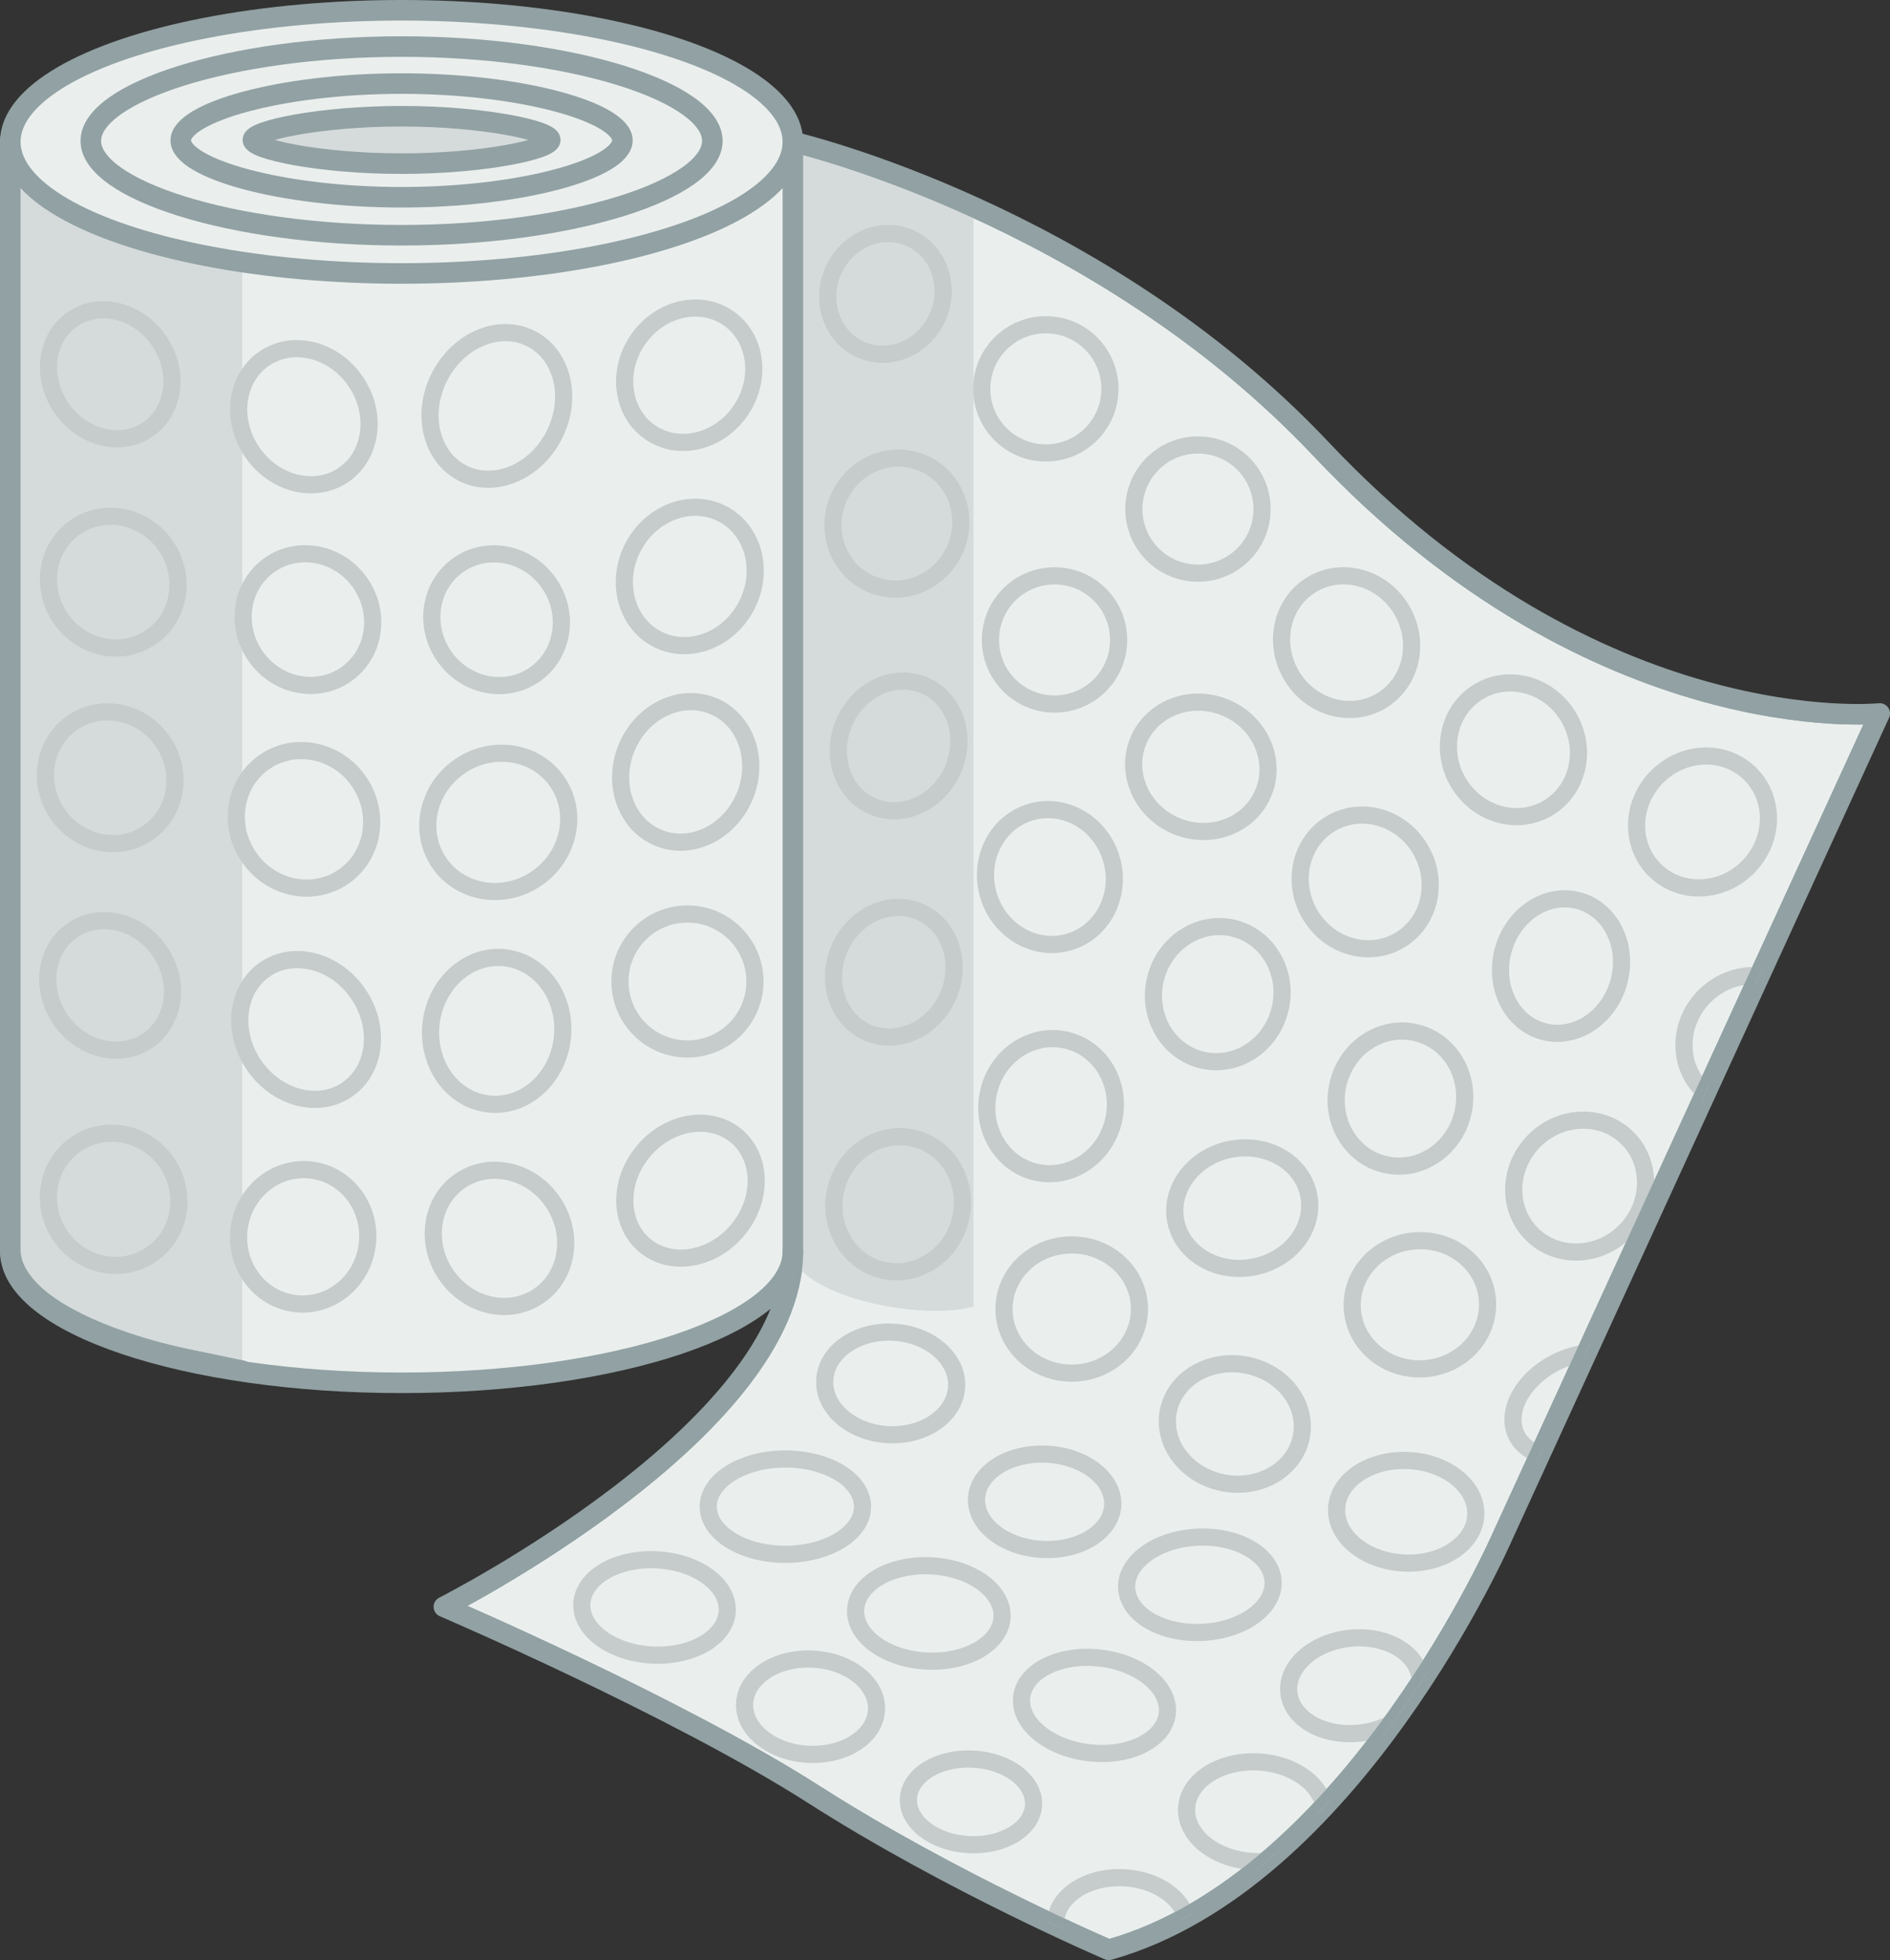 <?xml version="1.0" encoding="UTF-8"?> <svg xmlns="http://www.w3.org/2000/svg" xmlns:xlink="http://www.w3.org/1999/xlink" id="Layer_2" data-name="Layer 2" viewBox="0 0 781.5 810.3"><rect x="0" y="0" width="781.5" height="810.3" fill="#333333" stroke="none"/><defs><style> .cls-1 { stroke-width: 7.1px; } .cls-1, .cls-2, .cls-3, .cls-4, .cls-5, .cls-6, .cls-7, .cls-8, .cls-9, .cls-10, .cls-11, .cls-12, .cls-13, .cls-14, .cls-15, .cls-16, .cls-17, .cls-18, .cls-19, .cls-20, .cls-21 { fill: none; } .cls-1, .cls-2, .cls-3, .cls-4, .cls-5, .cls-6, .cls-7, .cls-8, .cls-10, .cls-11, .cls-12, .cls-13, .cls-22, .cls-14, .cls-15, .cls-23, .cls-16, .cls-17, .cls-18, .cls-19, .cls-20, .cls-21 { stroke-linecap: round; stroke-linejoin: round; } .cls-1, .cls-2, .cls-3, .cls-5, .cls-6, .cls-7, .cls-8, .cls-10, .cls-11, .cls-12, .cls-13, .cls-14, .cls-15, .cls-16, .cls-17, .cls-18, .cls-19, .cls-20, .cls-21 { stroke: #c5cccb; } .cls-2 { stroke-width: 7.1px; } .cls-3 { stroke-width: 7.1px; } .cls-4, .cls-22, .cls-23 { stroke: #92a1a3; stroke-width: 8.5px; } .cls-5 { stroke-width: 7.1px; } .cls-6 { stroke-width: 7.1px; } .cls-7 { stroke-width: 7.1px; } .cls-8 { stroke-width: 7.1px; } .cls-10 { stroke-width: 7.1px; } .cls-11 { stroke-width: 7.1px; } .cls-12 { stroke-width: 7.1px; } .cls-13 { stroke-width: 7.1px; } .cls-22, .cls-24 { fill: #d5dbdb; } .cls-14 { stroke-width: 7.1px; } .cls-15 { stroke-width: 7.1px; } .cls-23 { fill: #eaefee; } .cls-16 { stroke-width: 7.1px; } .cls-17 { stroke-width: 7.1px; } .cls-18 { stroke-width: 7.1px; } .cls-19 { stroke-width: 7.1px; } .cls-20 { stroke-width: 7.1px; } .cls-25 { clip-path: url(#clippath); } .cls-21 { stroke-width: 7.1px; } </style><clipPath id="clippath"><path class="cls-9" d="M546.35,185.65c-92.3-97.8-218.4-127-218.4-127H4.25v458.6c0,30,72.5,54.4,161.8,54.4s161.8-24.4,161.8-54.4c-.1,73.8-144.3,146.8-144.3,146.8,0,0,95.9,41.1,153,77.6,57.1,36.5,121.9,64.2,121.9,64.2,100.8-28.2,162.8-170.9,162.8-170.9l156-340.2s-116.5,12.1-231-109.3l.1.2h0Z"></path></clipPath></defs><g id="drawn"><path class="cls-23" d="M327.85,58.65s126.1,29.2,218.4,127c114.5,121.4,231,109.3,231,109.3l-156,340.2s-62.1,142.7-162.8,170.9c0,0-64.8-27.7-121.9-64.2s-153-77.6-153-77.6c0,0,144.1-73,144.3-146.8"></path><path class="cls-24" d="M327.85,63.15s7.9,1.8,21.2,6.1,31.9,11,53.5,20.7v450.1c-20.6,6.5-74.6-4.4-74.6-22.9"></path><path class="cls-23" d="M4.25,58.65v458.6c0,30,72.5,54.4,161.8,54.4s161.8-24.4,161.8-54.4V58.65H4.25Z"></path><path class="cls-22" d="M100.15,58.65l-95.9-.8v458.6c0,3.8,1.1,7.4,3.3,11,2.2,3.5,5.3,7,9.4,10.2,4.1,3.3,9.1,6.3,14.9,9.2,5.8,2.9,12.4,5.6,19.8,8.1,7.3,2.5,15.3,4.7,24,6.6l24.5,5.1"></path><ellipse class="cls-23" cx="166.05" cy="58.65" rx="161.8" ry="54.4"></ellipse><path class="cls-23" d="M294.55,58.25c0,19.9-57.5,39-128.5,39S37.55,78.25,37.55,58.25,95.05,19.25,166.05,19.25s128.5,19,128.5,39Z"></path><path class="cls-23" d="M257.35,58.05c0,11.4-40.9,23.5-91.3,23.5s-91.3-12.1-91.3-23.5,40.9-23.5,91.3-23.5,91.3,12.1,91.3,23.5h0Z"></path><path class="cls-22" d="M227.55,57.85c0,3.8-27.5,9.8-61.5,9.8s-61.5-6-61.5-9.8,27.5-9.8,61.5-9.8,61.5,6,61.5,9.8Z"></path><g class="cls-25"><g><ellipse class="cls-5" cx="45.57" cy="154.74" rx="24.5" ry="27.6" transform="translate(-79.1 52.37) rotate(-34.2)"></ellipse><ellipse class="cls-5" cx="46.83" cy="240.65" rx="26.4" ry="27.6" transform="translate(-127.17 67.93) rotate(-34.2)"></ellipse><ellipse class="cls-5" cx="45.57" cy="321.51" rx="26.4" ry="27.6" transform="translate(-172.84 81.21) rotate(-34.2)"></ellipse><ellipse class="cls-5" cx="45.55" cy="407.36" rx="24.9" ry="27.6" transform="translate(-221.1 96.05) rotate(-34.2)"></ellipse><ellipse class="cls-5" cx="47" cy="495.79" rx="26.7" ry="27.6" transform="translate(-270.55 112.15) rotate(-34.2)"></ellipse><ellipse class="cls-5" cx="125.66" cy="172.28" rx="25.9" ry="29.1" transform="translate(-75.11 100.42) rotate(-34.2)"></ellipse><ellipse class="cls-5" cx="127.32" cy="256.13" rx="26.4" ry="27.6" transform="translate(-121.95 115.86) rotate(-34.2)"></ellipse><ellipse class="cls-5" cx="125.69" cy="338.72" rx="27.6" ry="28.8" transform="translate(-168.65 129.22) rotate(-34.2)"></ellipse><ellipse class="cls-5" cx="126.57" cy="425.58" rx="26.1" ry="30.1" transform="translate(-217.32 144.74) rotate(-34.2)"></ellipse><ellipse class="cls-15" cx="125.36" cy="511.29" rx="27.8" ry="26.7" transform="translate(-396.83 577.97) rotate(-83.5)"></ellipse><ellipse class="cls-20" cx="205.44" cy="167.82" rx="31.2" ry="26.6" transform="translate(-37.54 274.25) rotate(-62.9)"></ellipse><ellipse class="cls-5" cx="205.33" cy="256.19" rx="26.4" ry="27.6" transform="translate(-108.49 159.71) rotate(-34.2)"></ellipse><ellipse class="cls-5" cx="206.03" cy="339.96" rx="29.6" ry="28.1" transform="translate(-155.46 174.59) rotate(-34.2)"></ellipse><ellipse class="cls-15" cx="205.38" cy="426.16" rx="30.4" ry="27.3" transform="translate(-241.29 581.98) rotate(-83.5)"></ellipse><ellipse class="cls-5" cx="206.52" cy="511.93" rx="26.7" ry="28.8" transform="translate(-252.03 204.61) rotate(-34.2)"></ellipse><ellipse class="cls-10" cx="284.98" cy="155.11" rx="28.6" ry="25.8" transform="translate(-2.18 306.14) rotate(-56.3)"></ellipse><ellipse class="cls-16" cx="369.58" cy="401.92" rx="27.2" ry="24.5" transform="translate(-145.11 584.18) rotate(-66.9)"></ellipse><ellipse class="cls-16" cx="371.57" cy="308.36" rx="27.2" ry="24.5" transform="translate(-57.85 529.16) rotate(-66.9)"></ellipse><ellipse class="cls-16" cx="370.86" cy="216.45" rx="27.2" ry="26.3" transform="translate(26.26 472.66) rotate(-66.9)"></ellipse><ellipse class="cls-16" cx="366.13" cy="121.5" rx="25.2" ry="23.6" transform="translate(110.72 410.6) rotate(-66.9)"></ellipse><circle class="cls-21" cx="432.45" cy="160.75" r="26.5"></circle><circle class="cls-21" cx="495.35" cy="210.45" r="26.5"></circle><circle class="cls-21" cx="436.05" cy="264.55" r="26.5"></circle><ellipse class="cls-16" cx="496.54" cy="317" rx="26.5" ry="28" transform="translate(10.15 649.36) rotate(-66.9)"></ellipse><ellipse class="cls-8" cx="434.13" cy="362.56" rx="26.5" ry="28" transform="translate(-85.49 139.14) rotate(-16.6)"></ellipse><ellipse class="cls-17" cx="434.61" cy="457.28" rx="28" ry="26.5" transform="translate(-110.38 775.04) rotate(-76.7)"></ellipse><ellipse class="cls-17" cx="371.39" cy="497.82" rx="28" ry="26.5" transform="translate(-198.52 744.73) rotate(-76.7)"></ellipse><ellipse class="cls-21" cx="443.15" cy="541.15" rx="28" ry="26.5"></ellipse><ellipse class="cls-17" cx="579.07" cy="454.16" rx="28" ry="26.5" transform="translate(3.88 913.21) rotate(-76.7)"></ellipse><ellipse class="cls-6" cx="587.11" cy="539.39" rx="28" ry="26.5" transform="translate(-22.97 26.12) rotate(-2.5)"></ellipse><ellipse class="cls-3" cx="653.18" cy="490.33" rx="28" ry="26.5" transform="translate(-155.41 605.48) rotate(-45)"></ellipse><ellipse class="cls-3" cx="703.97" cy="339.8" rx="28" ry="26.5" transform="translate(-34.08 597.31) rotate(-45)"></ellipse><ellipse class="cls-3" cx="723.57" cy="430.58" rx="28" ry="26.5" transform="translate(-92.54 637.75) rotate(-45)"></ellipse><ellipse class="cls-14" cx="652.13" cy="580.83" rx="28" ry="19.7" transform="translate(-192.23 357.89) rotate(-26.9)"></ellipse><ellipse class="cls-6" cx="496.14" cy="655.15" rx="30.3" ry="19.7" transform="translate(-28.11 22.26) rotate(-2.5)"></ellipse><ellipse class="cls-15" cx="452.56" cy="705" rx="19.7" ry="30.3" transform="translate(-299.14 1074.85) rotate(-83.5)"></ellipse><ellipse class="cls-21" cx="324.75" cy="622.85" rx="31.9" ry="19.7"></ellipse><ellipse class="cls-13" cx="270.64" cy="664.51" rx="19.7" ry="30.1" transform="translate(-407.12 900) rotate(-87)"></ellipse><ellipse class="cls-13" cx="335.16" cy="705.55" rx="19.7" ry="27.3" transform="translate(-386.96 1003.32) rotate(-87)"></ellipse><ellipse class="cls-13" cx="463.76" cy="795.94" rx="19.7" ry="27.3" transform="translate(-355.36 1217.42) rotate(-87)"></ellipse><ellipse class="cls-19" cx="560.07" cy="696.88" rx="27.3" ry="19.7" transform="translate(-71.99 64.56) rotate(-6.2)"></ellipse><ellipse class="cls-13" cx="581.45" cy="624.97" rx="21.2" ry="28.8" transform="translate(-73.09 1172.91) rotate(-87)"></ellipse><ellipse class="cls-13" cx="368.28" cy="571.9" rx="21.2" ry="27.3" transform="translate(-222.1 909.75) rotate(-87)"></ellipse><ellipse class="cls-13" cx="384.07" cy="666.99" rx="19.7" ry="30.3" transform="translate(-302.11 1015.63) rotate(-87)"></ellipse><ellipse class="cls-13" cx="431.94" cy="620.85" rx="19.7" ry="28.2" transform="translate(-210.66 1019.7) rotate(-87)"></ellipse><ellipse class="cls-13" cx="401.49" cy="744.89" rx="17.7" ry="25.9" transform="translate(-363.39 1106.84) rotate(-87)"></ellipse><ellipse class="cls-13" cx="519.22" cy="748.96" rx="20.6" ry="28.6" transform="translate(-255.89 1228.27) rotate(-87)"></ellipse><ellipse class="cls-17" cx="503.53" cy="410.98" rx="28" ry="26.5" transform="translate(-12.26 806.46) rotate(-76.7)"></ellipse><ellipse class="cls-12" cx="564.5" cy="364.58" rx="26.5" ry="28" transform="translate(-106.66 331.1) rotate(-30)"></ellipse><ellipse class="cls-12" cx="625.8" cy="309.95" rx="26.5" ry="28" transform="translate(-71.14 354.43) rotate(-30)"></ellipse><ellipse class="cls-12" cx="556.8" cy="265.67" rx="26.5" ry="28" transform="translate(-58.24 313.99) rotate(-30)"></ellipse><ellipse class="cls-11" cx="645.47" cy="399.37" rx="28" ry="24.8" transform="translate(91.74 918.52) rotate(-74.9)"></ellipse><ellipse class="cls-1" cx="513.67" cy="499.44" rx="28" ry="24.8" transform="translate(-83.11 103.01) rotate(-10.6)"></ellipse><ellipse class="cls-2" cx="510.59" cy="588.66" rx="24.8" ry="28" transform="translate(-159.18 986.94) rotate(-79.8)"></ellipse><ellipse class="cls-7" cx="285.22" cy="238.3" rx="29.2" ry="26.4" transform="translate(-59.58 377.06) rotate(-61.8)"></ellipse><ellipse class="cls-16" cx="283.54" cy="319.1" rx="29.5" ry="26.4" transform="translate(-121.22 454.71) rotate(-66.9)"></ellipse><circle class="cls-21" cx="284.25" cy="405.75" r="27.9"></circle><ellipse class="cls-18" cx="285.51" cy="492.22" rx="29.5" ry="25.4" transform="translate(-275.24 395.52) rotate(-50.1)"></ellipse><path class="cls-4" d="M327.85,58.65s126.1,29.2,218.4,127c114.5,121.4,231,109.3,231,109.3l-156,340.2s-62.1,142.7-162.8,170.9c0,0-64.8-27.7-121.9-64.2s-153-77.6-153-77.6c0,0,144.1-73,144.3-146.8"></path></g></g></g></svg> 